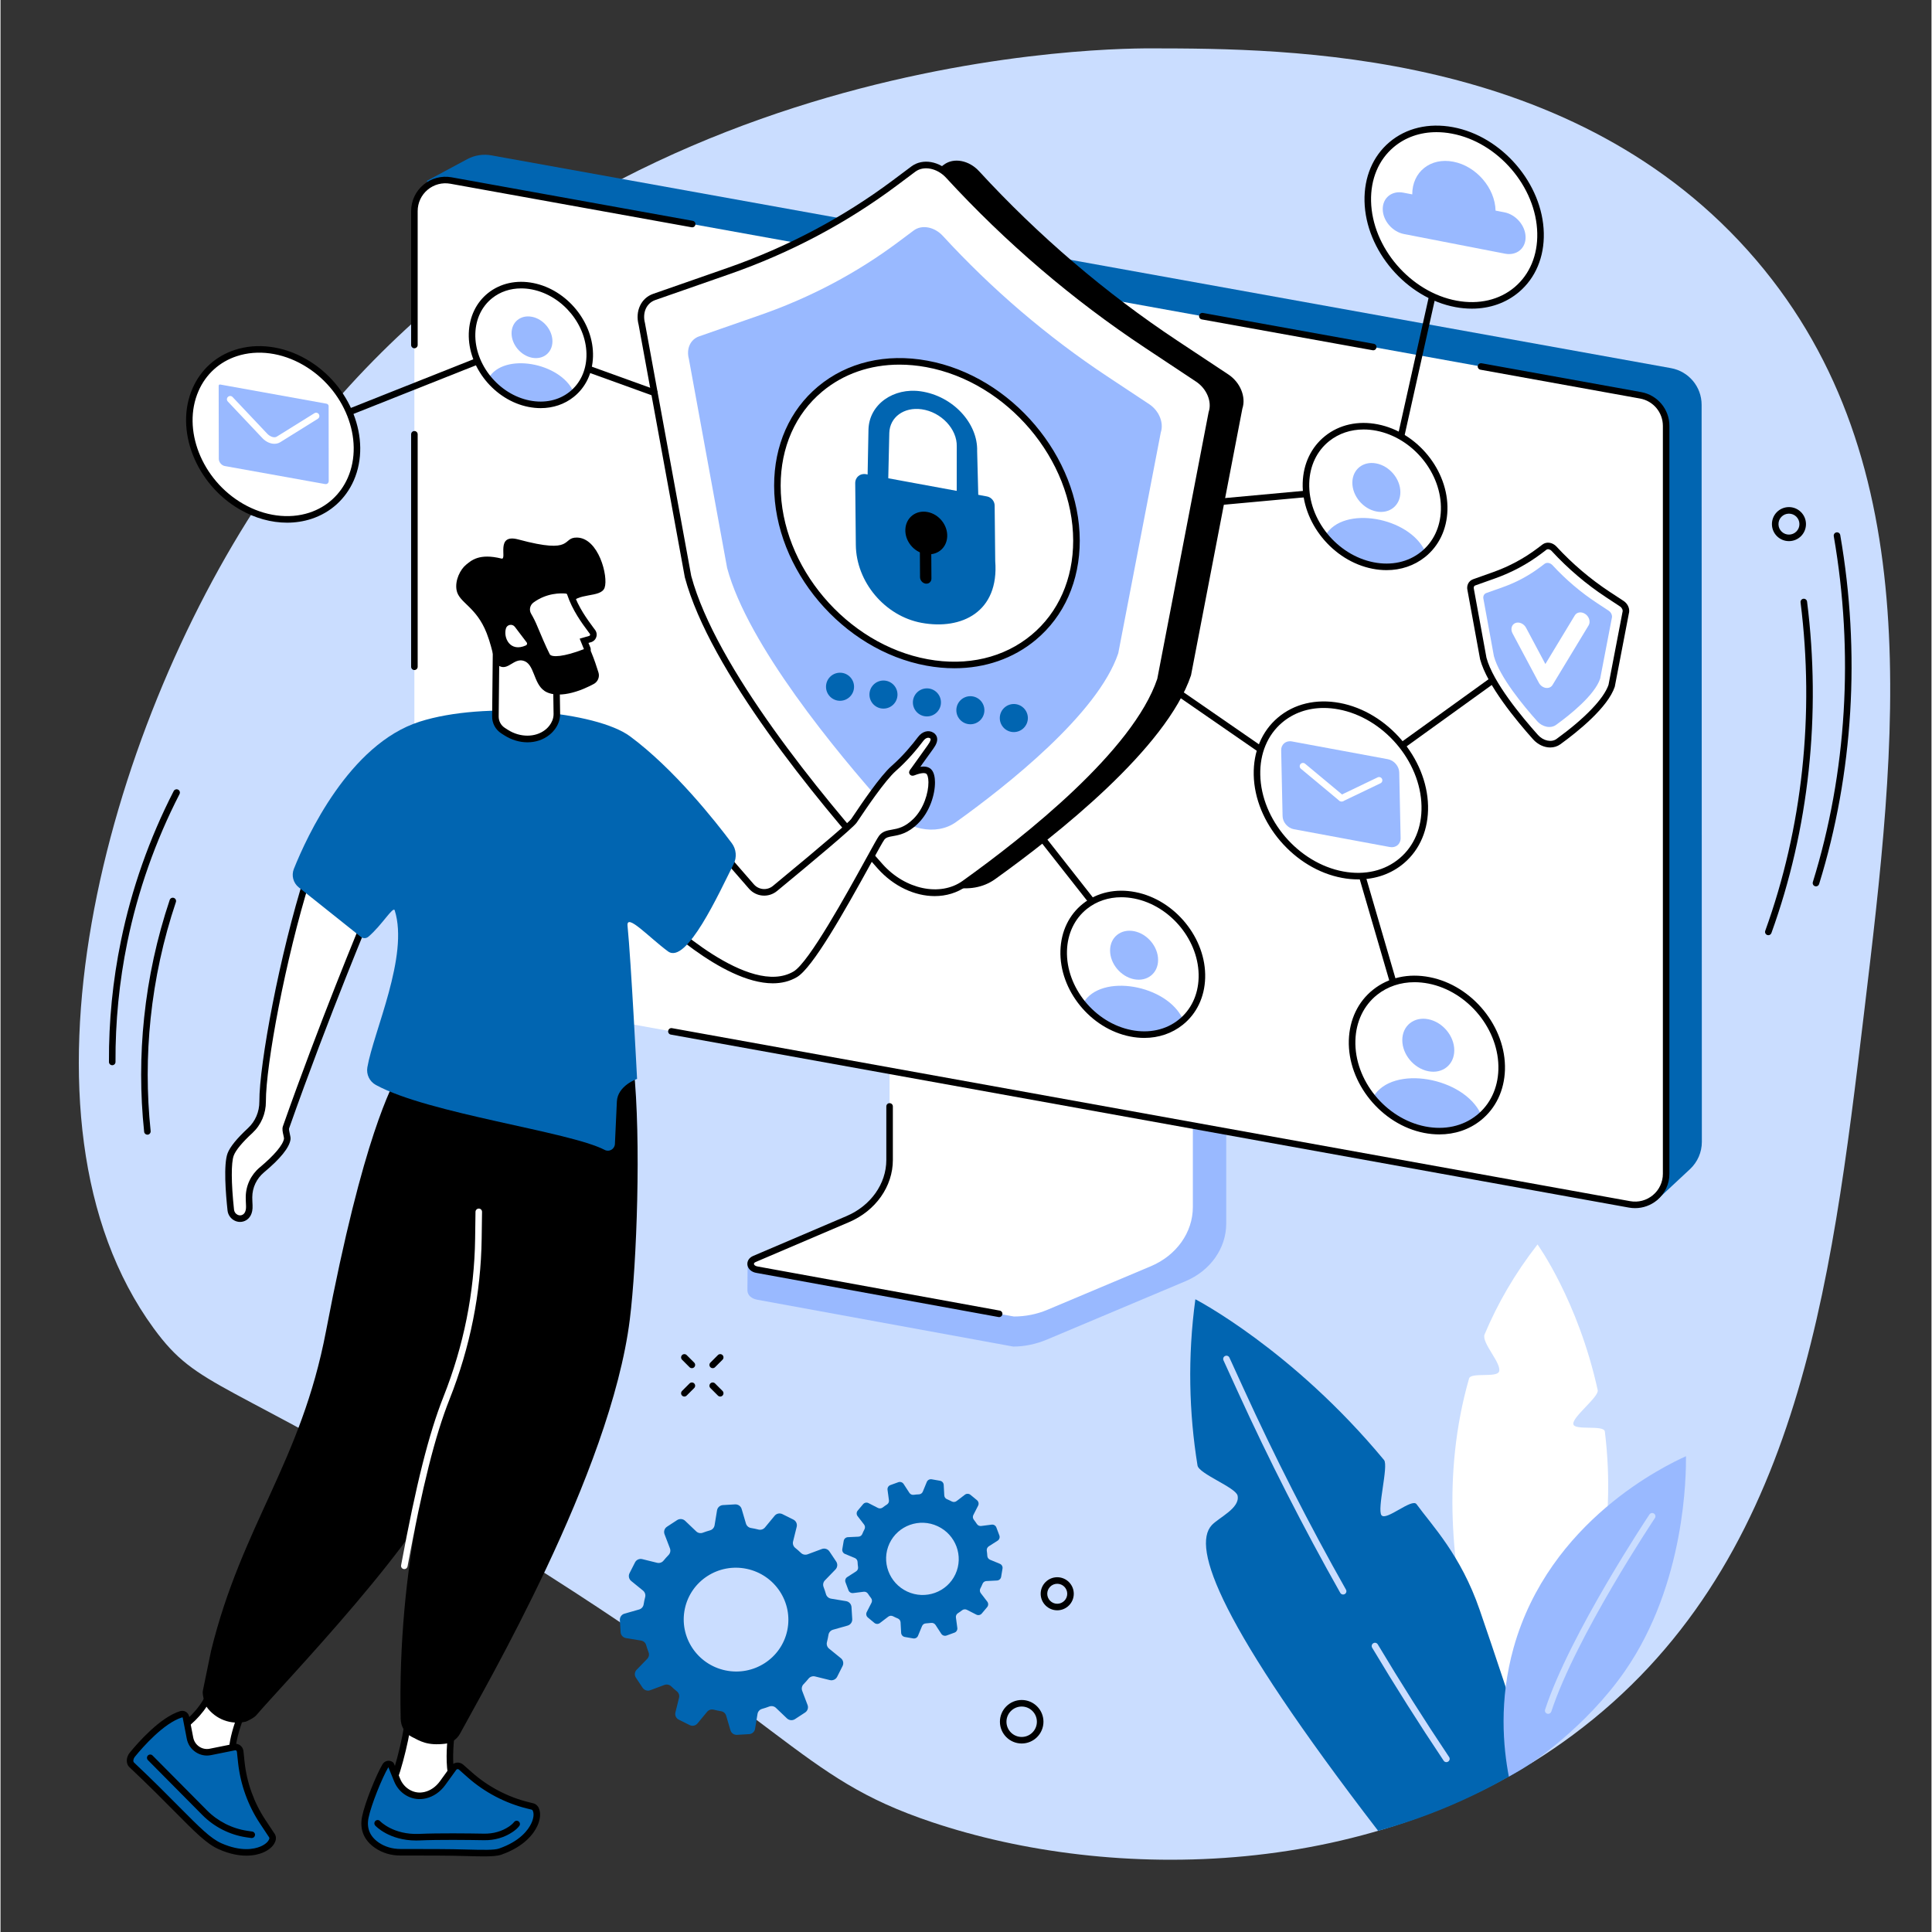 <?xml version="1.0" encoding="UTF-8"?>
<svg xmlns="http://www.w3.org/2000/svg" xmlns:xlink="http://www.w3.org/1999/xlink" width="300" zoomAndPan="magnify" viewBox="0 0 224.88 225" height="300" preserveAspectRatio="xMidYMid meet" version="1.2">
  <rect x="0" y="0" width="224.88" height="225" fill="#333333" stroke="none"/>
  <defs>
    <clipPath id="a1b3817f7b">
      <path d="M 9 5.59 L 221 5.59 L 221 217 L 9 217 Z M 9 5.59 "></path>
    </clipPath>
  </defs>
  <g id="30cab22d27">
    <g clip-rule="nonzero" clip-path="url(#a1b3817f7b)">
      <path style=" stroke:none;fill-rule:nonzero;fill:#caddff;fill-opacity:1;" d="M 134 5.633 C 127.145 5.621 64.59 6.574 30.406 58.062 C 12.211 85.465 0.004 130.281 17.84 154.699 C 23.105 161.91 25.867 160.324 54.02 177.391 C 92.668 200.82 92.484 206.852 108.484 212.211 C 129.309 219.191 160.082 219.176 183.133 202.039 C 209.289 182.598 213.156 150.285 217.031 117.922 C 220.832 86.16 224.684 53.984 204.461 30.281 C 183.496 5.711 149.801 5.656 134 5.633 "></path>
    </g>
    <path style=" stroke:none;fill-rule:nonzero;fill:#ffffff;fill-opacity:1;" d="M 176.336 205.387 C 176.336 205.387 164.559 183.051 171.027 160.539 C 171.242 159.789 174.262 160.48 174.52 159.73 C 174.852 158.77 172.434 156.359 172.836 155.402 C 174.332 151.844 176.348 148.324 179 144.93 C 179 144.93 183.719 151.465 186.008 161.891 C 186.184 162.676 183.027 165.023 183.168 165.855 C 183.305 166.637 186.738 165.898 186.84 166.719 C 188.152 177.324 186.512 190.902 176.336 205.387 "></path>
    <path style=" stroke:none;fill-rule:nonzero;fill:#0165b1;fill-opacity:1;" d="M 164.91 175.176 C 164.371 174.438 161.375 177.168 160.828 176.465 C 160.289 175.773 161.672 170.691 161.125 170.035 C 150.441 157.145 139.152 151.312 139.152 151.312 C 138.234 158.082 138.414 164.555 139.402 170.668 C 139.559 171.648 143.875 173.23 144.07 174.188 C 144.371 175.645 141.875 176.734 141.055 177.625 C 138.711 180.188 141.902 189.102 160.434 213.215 C 163.336 212.422 166.668 211.293 170.238 209.672 C 173.281 208.293 175.93 206.812 178.18 205.395 C 176.074 198.746 174.074 192.746 172.258 187.473 C 170.059 181.086 166.711 177.656 164.91 175.176 "></path>
    <path style=" stroke:none;fill-rule:nonzero;fill:#caddff;fill-opacity:1;" d="M 168.387 205.219 C 168.262 205.219 168.141 205.16 168.07 205.051 C 165.195 200.758 162.395 196.332 159.742 191.895 C 159.633 191.711 159.691 191.477 159.875 191.371 C 160.055 191.262 160.289 191.32 160.395 191.504 C 163.043 195.93 165.836 200.344 168.703 204.625 C 168.82 204.801 168.773 205.035 168.598 205.152 C 168.531 205.195 168.457 205.219 168.387 205.219 "></path>
    <path style=" stroke:none;fill-rule:nonzero;fill:#caddff;fill-opacity:1;" d="M 156.359 185.695 C 156.227 185.695 156.098 185.629 156.027 185.504 C 151.734 177.906 147.719 170.02 144.086 162.062 L 142.426 158.422 C 142.34 158.23 142.422 158.004 142.613 157.918 C 142.805 157.832 143.031 157.914 143.117 158.105 L 144.781 161.746 C 148.402 169.684 152.41 177.551 156.691 185.129 C 156.797 185.312 156.73 185.543 156.547 185.648 C 156.488 185.68 156.422 185.695 156.359 185.695 "></path>
    <path style=" stroke:none;fill-rule:nonzero;fill:#99b9ff;fill-opacity:1;" d="M 175.66 206.906 C 175.004 203.469 174.492 198.043 176.215 191.895 C 180.367 177.078 193.965 170.645 196.289 169.59 C 196.305 171.715 196.25 184.375 189.203 194.574 C 184.648 201.164 178.215 205.371 178.215 205.371 C 177.191 206.043 176.301 206.555 175.66 206.906 "></path>
    <path style=" stroke:none;fill-rule:nonzero;fill:#caddff;fill-opacity:1;" d="M 180.242 199.594 C 180.203 199.594 180.164 199.586 180.125 199.574 C 179.922 199.508 179.816 199.293 179.883 199.094 C 182.777 190.254 191.941 176.512 192.035 176.375 C 192.148 176.199 192.387 176.152 192.562 176.27 C 192.738 176.387 192.785 176.621 192.668 176.797 C 192.574 176.934 183.469 190.594 180.605 199.332 C 180.551 199.492 180.402 199.594 180.242 199.594 "></path>
    <path style=" stroke:none;fill-rule:nonzero;fill:#0165b1;fill-opacity:1;" d="M 84.414 194.531 C 81.121 193.836 79.008 190.629 79.695 187.363 C 80.383 184.098 83.613 182.012 86.906 182.707 C 90.199 183.402 92.312 186.613 91.625 189.879 C 90.938 193.141 87.707 195.227 84.414 194.531 Z M 97.871 193.117 L 96.496 192 C 96.273 191.82 96.176 191.531 96.242 191.254 C 96.316 190.965 96.379 190.672 96.426 190.383 C 96.473 190.102 96.68 189.875 96.953 189.797 L 98.652 189.316 C 98.988 189.219 99.211 188.906 99.191 188.562 L 99.105 187.156 C 99.082 186.812 98.824 186.527 98.48 186.469 L 96.73 186.18 C 96.445 186.133 96.211 185.93 96.133 185.656 C 96.051 185.371 95.957 185.094 95.852 184.816 C 95.75 184.551 95.812 184.25 96.012 184.047 L 97.238 182.781 C 97.48 182.531 97.516 182.148 97.324 181.859 L 96.539 180.684 C 96.348 180.395 95.98 180.273 95.656 180.395 L 94 181.012 C 93.73 181.113 93.426 181.051 93.219 180.852 C 93.008 180.648 92.785 180.453 92.551 180.266 C 92.328 180.086 92.23 179.793 92.301 179.516 L 92.723 177.809 C 92.809 177.477 92.645 177.125 92.332 176.969 L 91.062 176.336 C 90.75 176.18 90.371 176.258 90.152 176.527 L 89.031 177.883 C 88.848 178.102 88.559 178.203 88.277 178.133 C 87.984 178.059 87.691 177.996 87.395 177.949 C 87.113 177.902 86.887 177.695 86.809 177.422 L 86.312 175.734 C 86.215 175.402 85.902 175.184 85.551 175.199 L 84.137 175.281 C 83.789 175.301 83.5 175.555 83.445 175.898 L 83.16 177.633 C 83.113 177.914 82.91 178.145 82.637 178.223 C 82.348 178.305 82.066 178.398 81.785 178.5 C 81.52 178.602 81.215 178.535 81.012 178.336 L 79.73 177.113 C 79.477 176.875 79.094 176.84 78.801 177.027 L 77.617 177.801 C 77.328 177.988 77.207 178.352 77.332 178.676 L 77.961 180.32 C 78.062 180.59 78 180.891 77.801 181.094 C 77.598 181.305 77.398 181.527 77.211 181.754 C 77.031 181.977 76.734 182.07 76.457 182 L 74.734 181.574 C 74.395 181.492 74.043 181.652 73.891 181.961 L 73.254 183.215 C 73.098 183.523 73.18 183.902 73.449 184.121 L 74.824 185.238 C 75.043 185.418 75.145 185.707 75.078 185.984 C 75.004 186.273 74.941 186.566 74.895 186.859 C 74.848 187.137 74.641 187.363 74.367 187.441 L 72.668 187.926 C 72.332 188.02 72.109 188.332 72.129 188.676 L 72.215 190.082 C 72.238 190.43 72.496 190.711 72.84 190.77 L 74.594 191.059 C 74.875 191.105 75.109 191.305 75.188 191.578 C 75.27 191.867 75.363 192.148 75.473 192.426 C 75.574 192.691 75.508 192.992 75.309 193.195 L 74.082 194.461 C 73.84 194.707 73.805 195.09 73.996 195.379 L 74.777 196.555 C 74.973 196.844 75.34 196.965 75.664 196.844 L 77.32 196.227 C 77.59 196.129 77.895 196.188 78.102 196.387 C 78.312 196.59 78.535 196.785 78.77 196.973 C 78.992 197.152 79.09 197.445 79.02 197.723 L 78.598 199.43 C 78.516 199.766 78.676 200.113 78.988 200.27 L 80.258 200.902 C 80.57 201.059 80.949 200.98 81.168 200.711 L 82.289 199.355 C 82.473 199.137 82.766 199.035 83.043 199.105 C 83.336 199.18 83.629 199.242 83.926 199.289 C 84.207 199.336 84.434 199.543 84.512 199.816 L 85.008 201.504 C 85.105 201.836 85.418 202.059 85.77 202.039 L 87.184 201.957 C 87.531 201.938 87.82 201.684 87.875 201.34 L 88.16 199.605 C 88.207 199.324 88.41 199.094 88.688 199.016 C 88.973 198.934 89.254 198.844 89.531 198.738 C 89.801 198.641 90.105 198.703 90.309 198.902 L 91.59 200.125 C 91.844 200.363 92.227 200.402 92.52 200.211 L 93.703 199.438 C 93.992 199.25 94.113 198.887 93.988 198.562 L 93.363 196.918 C 93.262 196.652 93.32 196.348 93.52 196.145 C 93.723 195.934 93.922 195.715 94.109 195.484 C 94.289 195.266 94.586 195.168 94.863 195.238 L 96.586 195.664 C 96.926 195.746 97.277 195.586 97.434 195.277 L 98.066 194.023 C 98.223 193.715 98.141 193.336 97.871 193.117 "></path>
    <path style=" stroke:none;fill-rule:nonzero;fill:#0165b1;fill-opacity:1;" d="M 105.586 185.348 C 103.469 184.355 102.547 181.852 103.527 179.75 C 104.512 177.652 107.023 176.75 109.141 177.742 C 111.262 178.73 112.184 181.238 111.203 183.34 C 110.223 185.438 107.707 186.34 105.586 185.348 Z M 114.914 186.52 L 114.164 185.543 C 114.043 185.387 114.02 185.176 114.109 185 C 114.207 184.816 114.293 184.629 114.371 184.438 C 114.445 184.258 114.621 184.137 114.82 184.129 L 116.047 184.066 C 116.289 184.055 116.488 183.879 116.531 183.645 L 116.691 182.68 C 116.734 182.441 116.602 182.207 116.379 182.117 L 115.238 181.645 C 115.055 181.566 114.93 181.391 114.922 181.195 C 114.91 180.988 114.891 180.785 114.859 180.582 C 114.836 180.387 114.926 180.191 115.09 180.086 L 116.125 179.426 C 116.328 179.293 116.41 179.039 116.324 178.812 L 115.98 177.895 C 115.898 177.668 115.668 177.527 115.426 177.559 L 114.211 177.715 C 114.012 177.738 113.816 177.652 113.707 177.484 C 113.594 177.312 113.477 177.145 113.348 176.98 C 113.227 176.824 113.207 176.609 113.297 176.434 L 113.852 175.348 C 113.961 175.133 113.906 174.871 113.723 174.715 L 112.961 174.086 C 112.773 173.934 112.508 173.926 112.316 174.07 L 111.344 174.812 C 111.184 174.934 110.969 174.953 110.793 174.863 C 110.609 174.766 110.418 174.68 110.227 174.598 C 110.043 174.523 109.922 174.348 109.91 174.152 L 109.844 172.93 C 109.832 172.688 109.652 172.488 109.414 172.449 L 108.441 172.277 C 108.203 172.238 107.969 172.363 107.875 172.586 L 107.41 173.715 C 107.336 173.898 107.16 174.023 106.965 174.031 C 106.754 174.039 106.547 174.059 106.344 174.086 C 106.145 174.109 105.953 174.02 105.844 173.852 L 105.172 172.82 C 105.039 172.621 104.785 172.535 104.559 172.617 L 103.633 172.953 C 103.406 173.035 103.27 173.262 103.301 173.5 L 103.465 174.711 C 103.492 174.91 103.406 175.102 103.238 175.211 C 103.066 175.32 102.898 175.438 102.734 175.566 C 102.574 175.684 102.359 175.703 102.184 175.613 L 101.086 175.051 C 100.871 174.941 100.609 174.992 100.453 175.18 L 99.824 175.93 C 99.672 176.113 99.668 176.379 99.816 176.57 L 100.566 177.543 C 100.688 177.699 100.711 177.914 100.621 178.09 C 100.523 178.273 100.438 178.461 100.359 178.652 C 100.285 178.832 100.109 178.953 99.91 178.961 L 98.684 179.02 C 98.441 179.031 98.242 179.207 98.199 179.445 L 98.035 180.41 C 97.996 180.648 98.125 180.883 98.352 180.973 L 99.492 181.445 C 99.672 181.523 99.801 181.695 99.812 181.891 C 99.82 182.098 99.84 182.305 99.871 182.512 C 99.895 182.707 99.805 182.898 99.637 183.004 L 98.605 183.668 C 98.406 183.797 98.32 184.047 98.406 184.273 L 98.75 185.195 C 98.832 185.422 99.062 185.559 99.301 185.527 L 100.52 185.375 C 100.719 185.348 100.914 185.438 101.023 185.605 C 101.133 185.777 101.254 185.945 101.383 186.109 C 101.504 186.266 101.523 186.48 101.434 186.656 L 100.879 187.742 C 100.77 187.957 100.824 188.219 101.008 188.371 L 101.77 189.004 C 101.957 189.156 102.223 189.164 102.414 189.016 L 103.387 188.277 C 103.547 188.156 103.758 188.137 103.938 188.227 C 104.121 188.32 104.312 188.41 104.504 188.488 C 104.688 188.566 104.809 188.742 104.82 188.938 L 104.887 190.156 C 104.898 190.398 105.078 190.602 105.316 190.641 L 106.289 190.809 C 106.527 190.852 106.762 190.723 106.852 190.504 L 107.32 189.375 C 107.395 189.191 107.57 189.066 107.77 189.059 C 107.977 189.047 108.18 189.031 108.387 189.004 C 108.582 188.98 108.777 189.07 108.887 189.234 L 109.559 190.266 C 109.691 190.469 109.945 190.555 110.176 190.473 L 111.098 190.137 C 111.324 190.055 111.461 189.828 111.43 189.586 L 111.266 188.375 C 111.238 188.18 111.328 187.984 111.492 187.879 C 111.664 187.77 111.832 187.648 111.996 187.523 C 112.156 187.406 112.371 187.387 112.547 187.477 L 113.645 188.039 C 113.859 188.148 114.125 188.094 114.277 187.91 L 114.906 187.16 C 115.059 186.977 115.062 186.711 114.914 186.52 "></path>
    <path style=" stroke:none;fill-rule:nonzero;fill:#99b9ff;fill-opacity:1;" d="M 142.375 112.281 L 107.383 107.055 C 107.16 107.055 107.082 107.266 107.082 107.465 L 107.082 137.238 C 107.082 140.086 87.203 147.492 87.008 147.117 L 86.984 150.266 C 86.984 150.852 87.473 151.25 88.156 151.371 L 117.941 156.82 C 119.301 156.82 120.645 156.516 121.879 156 L 138.008 149.207 C 140.914 147.984 142.746 145.359 142.746 142.496 L 142.746 112.695 C 142.746 112.492 142.602 112.281 142.375 112.281 "></path>
    <path style=" stroke:none;fill-rule:nonzero;fill:#ffffff;fill-opacity:1;" d="M 103.539 105.32 L 103.539 135.094 C 103.539 138.031 101.652 140.707 98.684 141.973 L 87.801 146.617 C 87.09 146.922 87.262 147.742 88.121 147.875 L 118.02 153.32 C 119.363 153.32 120.691 153.055 121.906 152.543 L 133.961 147.469 C 136.953 146.207 138.859 143.523 138.859 140.574 L 138.859 110.766 C 138.859 110.645 138.75 110.547 138.613 110.547 L 103.789 105.098 C 103.652 105.098 103.539 105.199 103.539 105.32 "></path>
    <path style=" stroke:none;fill-rule:nonzero;fill:#000000;fill-opacity:1;" d="M 116.301 153.391 C 116.277 153.391 116.258 153.387 116.234 153.383 L 88.055 148.246 C 87.469 148.156 87.047 147.785 86.984 147.301 C 86.93 146.863 87.184 146.465 87.652 146.266 L 98.535 141.621 C 101.344 140.422 103.16 137.863 103.16 135.094 L 103.16 128.852 C 103.16 128.641 103.328 128.473 103.539 128.473 C 103.75 128.473 103.922 128.641 103.922 128.852 L 103.922 135.094 C 103.922 138.168 101.922 141.004 98.832 142.324 L 87.953 146.969 C 87.809 147.031 87.73 147.117 87.742 147.207 C 87.754 147.316 87.898 147.453 88.18 147.496 L 116.371 152.633 C 116.578 152.672 116.715 152.871 116.676 153.078 C 116.645 153.258 116.484 153.391 116.301 153.391 "></path>
    <path style=" stroke:none;fill-rule:nonzero;fill:#0165b1;fill-opacity:1;" d="M 196.77 136.145 L 192.863 139.785 L 51.52 115.328 C 49.566 114.988 48.152 113.281 48.188 111.301 L 49.68 21.047 L 54.363 18.531 C 55.223 18.074 56.211 17.918 57.172 18.094 L 194.547 42.875 C 196.609 43.25 198.109 45.043 198.109 47.137 L 198.137 132.984 C 198.137 134.18 197.641 135.324 196.77 136.145 "></path>
    <path style=" stroke:none;fill-rule:nonzero;fill:#ffffff;fill-opacity:1;" d="M 189.719 140.262 L 51.176 115.246 C 49.453 114.938 48.199 113.438 48.199 111.688 L 48.199 24.582 C 48.199 22.328 50.242 20.621 52.461 21.023 L 191.004 46.039 C 192.727 46.348 193.98 47.848 193.98 49.598 L 193.98 136.703 C 193.98 138.957 191.938 140.664 189.719 140.262 "></path>
    <path style=" stroke:none;fill-rule:nonzero;fill:#000000;fill-opacity:1;" d="M 48.199 40.559 C 47.988 40.559 47.82 40.387 47.82 40.176 L 47.82 24.582 C 47.82 23.395 48.34 22.277 49.254 21.516 C 50.164 20.754 51.359 20.438 52.527 20.648 L 80.621 25.719 C 80.828 25.758 80.965 25.953 80.926 26.16 C 80.891 26.371 80.691 26.508 80.484 26.469 L 52.391 21.398 C 51.445 21.227 50.48 21.48 49.742 22.098 C 49.004 22.715 48.582 23.621 48.582 24.582 L 48.582 40.176 C 48.582 40.387 48.41 40.559 48.199 40.559 "></path>
    <path style=" stroke:none;fill-rule:nonzero;fill:#000000;fill-opacity:1;" d="M 48.199 78.031 C 47.988 78.031 47.82 77.863 47.82 77.652 L 47.82 50.578 C 47.82 50.367 47.988 50.199 48.199 50.199 C 48.41 50.199 48.582 50.367 48.582 50.578 L 48.582 77.652 C 48.582 77.863 48.41 78.031 48.199 78.031 "></path>
    <path style=" stroke:none;fill-rule:nonzero;fill:#000000;fill-opacity:1;" d="M 190.367 140.699 C 190.129 140.699 189.891 140.68 189.652 140.637 L 78.062 120.488 C 77.855 120.453 77.719 120.254 77.758 120.047 C 77.793 119.84 77.992 119.699 78.199 119.738 L 189.785 139.887 C 190.734 140.059 191.699 139.801 192.438 139.184 C 193.176 138.566 193.598 137.664 193.598 136.703 L 193.598 49.598 C 193.598 48.031 192.48 46.691 190.938 46.414 L 172.348 43.055 C 172.141 43.02 172.004 42.82 172.039 42.613 C 172.078 42.406 172.277 42.27 172.484 42.305 L 191.074 45.664 C 192.977 46.008 194.359 47.664 194.359 49.598 L 194.359 136.703 C 194.359 137.891 193.84 139.008 192.926 139.77 C 192.199 140.375 191.293 140.699 190.367 140.699 "></path>
    <path style=" stroke:none;fill-rule:nonzero;fill:#000000;fill-opacity:1;" d="M 159.867 40.797 C 159.844 40.797 159.82 40.797 159.801 40.789 L 139.898 37.199 C 139.691 37.16 139.555 36.961 139.59 36.754 C 139.629 36.547 139.828 36.41 140.035 36.445 L 159.934 40.039 C 160.145 40.078 160.281 40.277 160.242 40.484 C 160.211 40.668 160.047 40.797 159.867 40.797 "></path>
    <path style=" stroke:none;fill-rule:nonzero;fill:#000000;fill-opacity:1;" d="M 79.688 34.074 L 88.332 31.059 C 95.363 28.602 101.867 25.156 107.688 20.809 L 109.871 19.176 C 111.008 18.328 112.785 18.656 113.961 19.938 C 120.883 27.461 128.664 34.113 137.062 39.68 L 143.004 43.617 C 144.383 44.535 145.078 46.234 144.625 47.59 L 138.645 78.645 C 135.793 87.152 122.984 97.266 115.824 102.391 C 113.051 104.379 108.781 103.504 106.008 100.395 C 98.957 92.484 86.527 77.441 83.629 66.652 L 78.246 37.238 C 77.863 35.812 78.461 34.504 79.688 34.074 "></path>
    <path style=" stroke:none;fill-rule:nonzero;fill:#ffffff;fill-opacity:1;" d="M 76.133 34.582 L 84.773 31.566 C 91.805 29.109 98.309 25.668 104.129 21.316 L 106.312 19.688 C 107.449 18.836 109.227 19.164 110.402 20.445 C 117.324 27.969 125.105 34.621 133.504 40.188 L 139.445 44.125 C 140.828 45.043 141.52 46.742 141.066 48.094 L 135.086 79.152 C 132.234 87.66 119.426 97.773 112.266 102.902 C 109.492 104.887 105.223 104.016 102.449 100.902 C 95.398 92.992 82.973 77.949 80.07 67.164 L 74.688 37.75 C 74.305 36.324 74.902 35.012 76.133 34.582 "></path>
    <path style=" stroke:none;fill-rule:nonzero;fill:#000000;fill-opacity:1;" d="M 80.441 67.078 C 83.324 77.766 95.645 92.695 102.734 100.648 C 105.363 103.594 109.449 104.449 112.043 102.59 C 119.305 97.391 131.895 87.422 134.715 79.059 L 140.695 48 L 140.703 47.973 C 141.105 46.781 140.473 45.266 139.234 44.445 L 133.293 40.504 C 124.863 34.918 117.066 28.258 110.121 20.703 C 109.086 19.578 107.516 19.266 106.543 19.992 L 104.359 21.625 C 98.512 25.992 91.965 29.461 84.898 31.926 L 76.258 34.941 C 75.219 35.305 74.727 36.418 75.059 37.648 L 75.062 37.68 Z M 108.793 104.359 C 106.488 104.359 104.023 103.238 102.164 101.156 C 95.027 93.148 82.617 78.102 79.703 67.262 L 79.695 67.23 L 74.316 37.832 C 73.891 36.23 74.602 34.711 76.004 34.223 L 76.133 34.582 L 76.004 34.223 L 84.648 31.207 C 91.637 28.766 98.117 25.336 103.902 21.012 L 106.086 19.379 C 107.391 18.406 109.367 18.754 110.684 20.188 C 117.586 27.695 125.336 34.316 133.715 39.871 L 139.656 43.809 C 141.164 44.809 141.926 46.688 141.438 48.191 L 135.457 79.25 L 135.449 79.273 C 132.574 87.848 119.828 97.949 112.488 103.211 C 111.406 103.984 110.125 104.359 108.793 104.359 "></path>
    <path style=" stroke:none;fill-rule:nonzero;fill:#99b9ff;fill-opacity:1;" d="M 81.359 39.172 L 88.516 36.676 C 94.336 34.645 99.723 31.793 104.543 28.191 L 106.352 26.84 C 107.293 26.137 108.762 26.41 109.738 27.469 C 115.465 33.699 121.91 39.207 128.863 43.816 L 133.781 47.074 C 134.926 47.832 135.5 49.238 135.125 50.363 L 130.172 76.078 C 127.812 83.121 117.203 91.492 111.277 95.738 C 108.98 97.383 105.449 96.66 103.152 94.082 C 97.312 87.535 87.023 75.078 84.621 66.148 L 80.164 41.793 C 79.848 40.613 80.344 39.527 81.359 39.172 "></path>
    <path style=" stroke:none;fill-rule:nonzero;fill:#ffffff;fill-opacity:1;" d="M 125.305 62.957 C 125.312 72.559 117.523 78.91 107.906 77.148 C 98.289 75.387 90.484 66.172 90.473 56.57 C 90.465 46.969 98.258 40.617 107.875 42.379 C 117.492 44.145 125.297 53.355 125.305 62.957 "></path>
    <path style=" stroke:none;fill-rule:nonzero;fill:#000000;fill-opacity:1;" d="M 104.688 42.465 C 101.285 42.465 98.168 43.539 95.695 45.602 C 92.57 48.207 90.852 52.102 90.855 56.57 C 90.863 65.98 98.543 75.043 107.973 76.773 C 112.57 77.617 116.871 76.605 120.082 73.93 C 123.207 71.324 124.926 67.426 124.922 62.957 C 124.914 53.547 117.234 44.484 107.805 42.754 C 106.746 42.559 105.703 42.465 104.688 42.465 Z M 111.094 77.824 C 110.031 77.824 108.941 77.727 107.836 77.523 C 98.062 75.73 90.102 66.332 90.094 56.57 C 90.09 51.871 91.906 47.77 95.207 45.012 C 98.594 42.188 103.117 41.117 107.941 42.004 C 117.719 43.797 125.676 53.195 125.688 62.957 C 125.688 67.656 123.875 71.762 120.57 74.516 C 117.961 76.691 114.672 77.824 111.094 77.824 "></path>
    <path style=" stroke:none;fill-rule:nonzero;fill:#0165b1;fill-opacity:1;" d="M 103.379 56.086 L 103.508 50.418 C 103.562 48.586 105.207 47.379 107.273 47.664 C 109.547 47.98 111.422 49.973 111.363 51.992 L 111.359 57.805 C 111.344 58.418 113.879 59.07 113.891 58.504 L 113.738 52.547 C 113.84 49.309 110.926 46.109 107.152 45.57 C 104.035 45.125 101.172 47.051 101.082 50.012 L 100.973 55.742 L 103.379 56.086 "></path>
    <path style=" stroke:none;fill-rule:nonzero;fill:#0165b1;fill-opacity:1;" d="M 107.262 72.535 C 111.953 73.398 116.305 71.246 115.844 65.348 L 115.777 58.875 C 115.773 58.371 115.387 57.91 114.887 57.816 L 100.801 55.223 C 100.109 55.094 99.531 55.578 99.539 56.277 L 99.609 63.465 C 99.656 67.785 103 71.75 107.262 72.535 "></path>
    <path style=" stroke:none;fill-rule:nonzero;fill:#000000;fill-opacity:1;" d="M 107.711 67.965 C 108.094 68.035 108.414 67.766 108.414 67.383 L 108.379 61.656 C 108.375 61.301 108.102 60.977 107.754 60.91 C 107.371 60.84 107.051 61.109 107.051 61.496 L 107.086 67.223 C 107.09 67.574 107.363 67.902 107.711 67.965 "></path>
    <path style=" stroke:none;fill-rule:nonzero;fill:#000000;fill-opacity:1;" d="M 105.379 61.625 C 105.301 62.973 106.328 64.27 107.676 64.516 C 109.02 64.766 110.176 63.871 110.25 62.52 C 110.328 61.172 109.301 59.875 107.953 59.629 C 106.609 59.379 105.453 60.273 105.379 61.625 "></path>
    <path style=" stroke:none;fill-rule:nonzero;fill:#0165b1;fill-opacity:1;" d="M 99.402 79.961 C 99.414 80.863 98.688 81.602 97.789 81.613 C 96.887 81.625 96.145 80.898 96.137 79.996 C 96.125 79.094 96.848 78.355 97.75 78.344 C 98.652 78.336 99.395 79.059 99.402 79.961 "></path>
    <path style=" stroke:none;fill-rule:nonzero;fill:#0165b1;fill-opacity:1;" d="M 104.461 80.871 C 104.473 81.773 103.75 82.512 102.848 82.523 C 101.945 82.535 101.207 81.812 101.195 80.91 C 101.184 80.008 101.906 79.266 102.809 79.254 C 103.715 79.246 104.453 79.969 104.461 80.871 "></path>
    <path style=" stroke:none;fill-rule:nonzero;fill:#0165b1;fill-opacity:1;" d="M 109.523 81.781 C 109.535 82.684 108.812 83.426 107.906 83.434 C 107.004 83.445 106.266 82.723 106.254 81.82 C 106.246 80.918 106.969 80.18 107.871 80.168 C 108.773 80.156 109.512 80.879 109.523 81.781 "></path>
    <path style=" stroke:none;fill-rule:nonzero;fill:#0165b1;fill-opacity:1;" d="M 114.582 82.695 C 114.594 83.598 113.871 84.336 112.969 84.348 C 112.066 84.355 111.324 83.633 111.316 82.73 C 111.305 81.828 112.027 81.09 112.93 81.078 C 113.832 81.07 114.574 81.793 114.582 82.695 "></path>
    <path style=" stroke:none;fill-rule:nonzero;fill:#0165b1;fill-opacity:1;" d="M 119.645 83.605 C 119.652 84.508 118.93 85.246 118.027 85.258 C 117.125 85.27 116.387 84.547 116.375 83.645 C 116.367 82.738 117.09 82 117.992 81.988 C 118.895 81.98 119.633 82.703 119.645 83.605 "></path>
    <path style=" stroke:none;fill-rule:nonzero;fill:#000000;fill-opacity:1;" d="M 160.648 62.195 C 160.621 62.195 160.594 62.195 160.566 62.188 C 160.359 62.141 160.23 61.938 160.277 61.734 L 167.039 31.434 C 167.086 31.227 167.289 31.098 167.492 31.145 C 167.699 31.188 167.828 31.391 167.781 31.598 L 161.02 61.898 C 160.98 62.074 160.824 62.195 160.648 62.195 "></path>
    <path style=" stroke:none;fill-rule:nonzero;fill:#000000;fill-opacity:1;" d="M 142.223 58.805 C 142.027 58.805 141.859 58.656 141.844 58.457 C 141.824 58.246 141.977 58.062 142.188 58.043 L 160.195 56.387 C 160.402 56.367 160.59 56.523 160.609 56.734 C 160.629 56.941 160.473 57.129 160.266 57.148 L 142.258 58.801 C 142.246 58.805 142.234 58.805 142.223 58.805 "></path>
    <path style=" stroke:none;fill-rule:nonzero;fill:#ffffff;fill-opacity:1;" d="M 168.125 59.402 C 167.996 63.84 164.285 66.73 159.844 65.859 C 155.398 64.988 151.902 60.684 152.031 56.246 C 152.164 51.812 155.875 48.918 160.316 49.793 C 164.762 50.66 168.258 54.965 168.125 59.402 "></path>
    <path style=" stroke:none;fill-rule:nonzero;fill:#99b9ff;fill-opacity:1;" d="M 154.305 62.336 C 157.781 66.77 161.707 67.293 165.902 64.207 C 164.086 60.223 156.375 58.809 154.305 62.336 "></path>
    <path style=" stroke:none;fill-rule:nonzero;fill:#99b9ff;fill-opacity:1;" d="M 163.027 57.316 C 163.027 58.863 161.773 59.867 160.23 59.566 C 158.684 59.262 157.434 57.766 157.434 56.219 C 157.434 54.676 158.684 53.668 160.23 53.973 C 161.773 54.273 163.027 55.773 163.027 57.316 "></path>
    <path style=" stroke:none;fill-rule:nonzero;fill:#000000;fill-opacity:1;" d="M 168.125 59.402 L 168.129 59.402 Z M 158.746 50.016 C 157.242 50.016 155.855 50.48 154.738 51.371 C 153.297 52.523 152.473 54.258 152.414 56.258 C 152.289 60.512 155.652 64.648 159.914 65.484 C 161.984 65.891 163.941 65.461 165.422 64.277 C 166.859 63.129 167.688 61.395 167.746 59.391 C 167.871 55.141 164.508 51 160.242 50.164 C 159.738 50.066 159.234 50.016 158.746 50.016 Z M 161.418 66.398 C 160.879 66.398 160.328 66.344 159.77 66.234 C 155.156 65.328 151.516 60.844 151.652 56.234 C 151.719 54.008 152.645 52.066 154.262 50.777 C 155.922 49.449 158.102 48.969 160.391 49.418 C 165.004 50.32 168.645 54.805 168.508 59.414 C 168.441 61.645 167.516 63.582 165.898 64.875 C 164.641 65.875 163.09 66.398 161.418 66.398 "></path>
    <path style=" stroke:none;fill-rule:nonzero;fill:#ffffff;fill-opacity:1;" d="M 159.23 23.422 C 159.113 17.844 163.52 14.152 169.078 15.184 C 174.633 16.215 179.23 21.57 179.352 27.152 C 179.469 32.734 175.062 36.422 169.508 35.391 C 163.953 34.363 159.352 29.004 159.23 23.422 "></path>
    <path style=" stroke:none;fill-rule:nonzero;fill:#000000;fill-opacity:1;" d="M 167.234 15.391 C 165.328 15.391 163.594 15.992 162.23 17.152 C 160.488 18.633 159.559 20.855 159.613 23.414 C 159.73 28.816 164.199 34.02 169.578 35.016 C 172.172 35.496 174.578 34.934 176.352 33.426 C 178.094 31.941 179.023 29.719 178.969 27.16 C 178.855 21.758 174.387 16.555 169.008 15.559 C 168.402 15.445 167.812 15.391 167.234 15.391 Z M 171.355 35.945 C 170.73 35.945 170.09 35.887 169.438 35.766 C 163.723 34.707 158.973 29.176 158.852 23.43 C 158.793 20.641 159.816 18.203 161.738 16.57 C 163.691 14.91 166.32 14.285 169.148 14.809 C 174.859 15.867 179.609 21.402 179.73 27.145 C 179.793 29.938 178.766 32.371 176.848 34.004 C 175.344 35.281 173.441 35.945 171.355 35.945 "></path>
    <path style=" stroke:none;fill-rule:nonzero;fill:#99b9ff;fill-opacity:1;" d="M 163.375 22.438 L 164.41 22.637 C 164.402 20.016 166.535 18.312 169.199 18.832 C 171.863 19.348 174.051 21.891 174.113 24.527 L 175.148 24.727 C 176.488 24.988 177.594 26.281 177.609 27.609 C 177.629 28.938 176.555 29.805 175.211 29.543 L 163.438 27.254 C 162.094 26.992 160.988 25.699 160.973 24.371 C 160.957 23.043 162.031 22.176 163.375 22.438 "></path>
    <path style=" stroke:none;fill-rule:nonzero;fill:#000000;fill-opacity:1;" d="M 34.074 50.969 C 33.922 50.969 33.781 50.879 33.723 50.73 C 33.645 50.535 33.738 50.312 33.934 50.234 L 60.363 39.738 C 60.449 39.703 60.547 39.703 60.633 39.734 L 76.281 45.383 C 76.48 45.453 76.582 45.672 76.508 45.871 C 76.438 46.07 76.219 46.172 76.023 46.102 L 60.512 40.5 L 34.215 50.941 C 34.168 50.961 34.121 50.969 34.074 50.969 "></path>
    <path style=" stroke:none;fill-rule:nonzero;fill:#ffffff;fill-opacity:1;" d="M 68.621 41.52 C 68.508 45.297 65.348 47.762 61.566 47.02 C 57.781 46.277 54.805 42.613 54.918 38.836 C 55.027 35.055 58.188 32.594 61.973 33.336 C 65.754 34.078 68.73 37.742 68.621 41.52 "></path>
    <path style=" stroke:none;fill-rule:nonzero;fill:#99b9ff;fill-opacity:1;" d="M 56.852 44.02 C 59.812 47.793 63.152 48.242 66.723 45.609 C 65.18 42.219 58.613 41.016 56.852 44.02 "></path>
    <path style=" stroke:none;fill-rule:nonzero;fill:#99b9ff;fill-opacity:1;" d="M 64.277 39.742 C 64.277 41.059 63.211 41.918 61.895 41.66 C 60.582 41.402 59.516 40.125 59.516 38.809 C 59.516 37.496 60.582 36.637 61.895 36.895 C 63.211 37.152 64.277 38.43 64.277 39.742 "></path>
    <path style=" stroke:none;fill-rule:nonzero;fill:#000000;fill-opacity:1;" d="M 60.633 33.586 C 59.367 33.586 58.195 33.973 57.254 34.727 C 56.043 35.695 55.348 37.156 55.297 38.848 C 55.191 42.438 58.035 45.938 61.641 46.645 C 63.383 46.984 65.031 46.625 66.281 45.625 C 67.492 44.66 68.188 43.195 68.238 41.508 C 68.344 37.914 65.5 34.418 61.898 33.711 C 61.469 33.625 61.047 33.586 60.633 33.586 Z M 62.906 47.531 C 62.445 47.531 61.973 47.484 61.492 47.391 C 57.539 46.617 54.418 42.773 54.535 38.824 C 54.594 36.906 55.387 35.242 56.777 34.129 C 58.207 32.992 60.078 32.574 62.043 32.961 C 65.996 33.738 69.117 37.582 69 41.531 L 68.621 41.52 L 69 41.531 C 68.945 43.445 68.148 45.113 66.758 46.223 C 65.68 47.086 64.344 47.531 62.906 47.531 "></path>
    <path style=" stroke:none;fill-rule:nonzero;fill:#ffffff;fill-opacity:1;" d="M 22.715 45.371 C 24.758 40.723 30.457 39.293 35.445 42.176 C 40.438 45.059 42.828 51.16 40.785 55.809 C 38.746 60.453 33.047 61.883 28.055 59 C 23.066 56.117 20.676 50.016 22.715 45.371 "></path>
    <path style=" stroke:none;fill-rule:nonzero;fill:#000000;fill-opacity:1;" d="M 23.066 45.523 C 21.102 49.988 23.426 55.887 28.246 58.672 C 30.75 60.113 33.566 60.492 35.977 59.703 C 37.996 59.039 39.582 57.602 40.438 55.652 C 42.398 51.188 40.074 45.289 35.254 42.508 C 32.754 41.062 29.938 40.688 27.527 41.477 C 25.504 42.137 23.918 43.574 23.066 45.523 Z M 33.375 60.871 C 31.535 60.871 29.625 60.348 27.867 59.332 C 22.719 56.359 20.254 50.027 22.367 45.219 C 23.309 43.066 25.059 41.48 27.289 40.75 C 29.906 39.895 32.949 40.293 35.637 41.848 C 40.781 44.816 43.25 51.148 41.137 55.961 C 40.191 58.109 38.445 59.695 36.215 60.426 C 35.309 60.723 34.352 60.871 33.375 60.871 "></path>
    <path style=" stroke:none;fill-rule:nonzero;fill:#99b9ff;fill-opacity:1;" d="M 25.406 44.957 C 25.395 44.84 25.473 44.762 25.586 44.781 L 37.977 47.016 C 38.09 47.035 38.195 47.145 38.211 47.266 L 38.223 56.004 C 38.223 56.262 38.035 56.418 37.781 56.371 L 26.113 54.273 C 25.75 54.207 25.422 53.82 25.422 53.449 L 25.406 44.957 "></path>
    <path style=" stroke:none;fill-rule:nonzero;fill:#ffffff;fill-opacity:1;" d="M 31.898 51.684 C 31.426 51.684 30.91 51.457 30.508 51.035 L 26.473 46.762 C 26.328 46.609 26.332 46.367 26.488 46.223 C 26.641 46.078 26.883 46.082 27.027 46.238 L 31.059 50.508 C 31.414 50.879 31.895 51.027 32.176 50.848 L 36.551 48.125 C 36.73 48.012 36.965 48.066 37.078 48.246 C 37.188 48.426 37.133 48.66 36.957 48.77 L 32.582 51.496 C 32.379 51.621 32.145 51.684 31.898 51.684 "></path>
    <path style=" stroke:none;fill-rule:nonzero;fill:#000000;fill-opacity:1;" d="M 164.285 121.961 C 164.121 121.961 163.969 121.852 163.922 121.688 L 155.852 94.035 L 137.422 81.297 C 137.25 81.176 137.207 80.941 137.324 80.766 C 137.445 80.594 137.684 80.551 137.855 80.672 L 156.398 93.484 C 156.469 93.535 156.523 93.605 156.547 93.691 L 164.652 121.473 C 164.711 121.676 164.594 121.887 164.395 121.945 C 164.359 121.957 164.324 121.961 164.285 121.961 "></path>
    <path style=" stroke:none;fill-rule:nonzero;fill:#000000;fill-opacity:1;" d="M 158.391 90.699 C 158.27 90.699 158.152 90.645 158.078 90.539 C 157.957 90.367 157.996 90.129 158.164 90.008 L 175.738 77.344 C 175.91 77.219 176.148 77.258 176.27 77.43 C 176.395 77.598 176.355 77.836 176.184 77.961 L 158.613 90.625 C 158.543 90.676 158.465 90.699 158.391 90.699 "></path>
    <path style=" stroke:none;fill-rule:nonzero;fill:#ffffff;fill-opacity:1;" d="M 171.613 67.824 L 173.961 66.988 C 175.871 66.305 177.641 65.355 179.223 64.16 L 179.812 63.711 C 180.125 63.48 180.605 63.566 180.926 63.91 C 182.809 65.949 184.922 67.746 187.203 69.246 L 188.82 70.309 C 189.195 70.555 189.383 71.016 189.262 71.387 L 187.633 79.859 C 186.859 82.18 183.379 84.961 181.434 86.367 C 180.68 86.914 179.52 86.688 178.766 85.844 C 176.848 83.703 173.469 79.625 172.684 76.695 L 171.219 68.691 C 171.117 68.305 171.277 67.945 171.613 67.824 "></path>
    <path style=" stroke:none;fill-rule:nonzero;fill:#000000;fill-opacity:1;" d="M 173.055 76.609 C 173.828 79.461 177.141 83.457 179.047 85.59 C 179.668 86.281 180.617 86.488 181.207 86.062 C 184.508 83.668 186.711 81.375 187.266 79.762 L 188.898 71.266 C 188.965 71.062 188.836 70.777 188.609 70.629 L 186.996 69.566 C 184.684 68.047 182.547 66.23 180.645 64.168 C 180.465 63.973 180.195 63.902 180.043 64.016 L 179.453 64.465 C 177.84 65.684 176.035 66.652 174.09 67.348 L 171.742 68.184 C 171.574 68.242 171.543 68.434 171.59 68.594 L 171.594 68.621 Z M 180.477 87.051 C 179.777 87.051 179.035 86.719 178.48 86.098 C 176.523 83.91 173.121 79.797 172.316 76.793 L 172.309 76.762 L 170.848 68.773 C 170.699 68.199 170.969 67.652 171.484 67.465 L 173.832 66.629 C 175.707 65.961 177.441 65.027 178.992 63.855 L 179.586 63.406 C 180.055 63.055 180.75 63.16 181.207 63.652 C 183.066 65.668 185.156 67.441 187.414 68.93 L 189.027 69.988 C 189.543 70.328 189.793 70.949 189.629 71.48 L 187.996 79.977 C 187.191 82.395 183.68 85.215 181.656 86.68 C 181.309 86.93 180.898 87.051 180.477 87.051 "></path>
    <path style=" stroke:none;fill-rule:nonzero;fill:#99b9ff;fill-opacity:1;" d="M 173.031 69.066 L 174.977 68.375 C 176.559 67.809 178.023 67.02 179.332 66.031 L 179.824 65.66 C 180.082 65.469 180.48 65.539 180.746 65.824 C 182.301 67.512 184.055 69 185.945 70.242 L 187.281 71.121 C 187.59 71.324 187.746 71.707 187.645 72.016 L 186.297 79.031 C 185.656 80.953 182.773 83.254 181.164 84.418 C 180.539 84.871 179.578 84.684 178.957 83.984 C 177.371 82.211 174.57 78.836 173.918 76.41 L 172.707 69.785 C 172.621 69.461 172.758 69.164 173.031 69.066 "></path>
    <path style=" stroke:none;fill-rule:nonzero;fill:#ffffff;fill-opacity:1;" d="M 179.945 80.109 C 179.621 80.051 179.32 79.828 179.156 79.516 L 176.09 73.762 C 175.832 73.277 175.977 72.742 176.41 72.562 C 176.848 72.383 177.406 72.625 177.664 73.109 L 179.914 77.332 L 183.344 71.664 C 183.586 71.266 184.145 71.203 184.586 71.523 C 185.031 71.844 185.191 72.43 184.949 72.832 L 180.746 79.773 C 180.586 80.035 180.285 80.164 179.957 80.109 C 179.953 80.109 179.949 80.109 179.945 80.109 "></path>
    <path style=" stroke:none;fill-rule:nonzero;fill:#ffffff;fill-opacity:1;" d="M 146.328 90.242 C 146.215 84.82 150.496 81.238 155.891 82.238 C 161.289 83.238 165.754 88.441 165.871 93.863 C 165.984 99.281 161.703 102.863 156.309 101.867 C 150.914 100.863 146.445 95.66 146.328 90.242 "></path>
    <path style=" stroke:none;fill-rule:nonzero;fill:#000000;fill-opacity:1;" d="M 154.102 82.449 C 152.25 82.449 150.57 83.035 149.25 84.156 C 147.559 85.594 146.656 87.75 146.711 90.234 C 146.82 95.473 151.156 100.523 156.379 101.492 C 158.895 101.957 161.23 101.41 162.949 99.945 C 164.641 98.512 165.543 96.352 165.488 93.871 C 165.379 88.629 161.039 83.582 155.82 82.613 C 155.238 82.504 154.66 82.449 154.102 82.449 Z M 158.102 102.414 C 157.496 102.414 156.871 102.359 156.238 102.238 C 150.684 101.211 146.066 95.832 145.949 90.25 C 145.891 87.535 146.887 85.164 148.754 83.578 C 150.652 81.965 153.211 81.355 155.961 81.863 C 161.516 82.895 166.133 88.273 166.25 93.855 C 166.309 96.57 165.312 98.941 163.445 100.527 C 161.98 101.77 160.129 102.414 158.102 102.414 "></path>
    <path style=" stroke:none;fill-rule:nonzero;fill:#99b9ff;fill-opacity:1;" d="M 161.797 98.645 L 150.621 96.57 C 149.91 96.438 149.32 95.754 149.309 95.043 L 149.145 87.402 C 149.129 86.688 149.691 86.215 150.402 86.348 L 161.578 88.418 C 162.289 88.551 162.875 89.234 162.895 89.949 L 163.055 97.59 C 163.07 98.301 162.508 98.773 161.797 98.645 "></path>
    <path style=" stroke:none;fill-rule:nonzero;fill:#ffffff;fill-opacity:1;" d="M 156.164 93.34 C 156.074 93.34 155.988 93.312 155.918 93.254 L 151.441 89.527 C 151.277 89.391 151.258 89.152 151.391 88.988 C 151.527 88.828 151.766 88.805 151.93 88.941 L 156.406 92.668 C 156.566 92.801 156.59 93.043 156.453 93.203 C 156.379 93.293 156.273 93.34 156.164 93.34 "></path>
    <path style=" stroke:none;fill-rule:nonzero;fill:#ffffff;fill-opacity:1;" d="M 156.191 93.348 C 156.051 93.348 155.914 93.266 155.848 93.129 C 155.758 92.941 155.84 92.711 156.027 92.621 L 160.383 90.531 C 160.57 90.441 160.797 90.52 160.891 90.711 C 160.98 90.902 160.902 91.129 160.711 91.219 L 156.359 93.309 C 156.305 93.336 156.25 93.348 156.191 93.348 "></path>
    <path style=" stroke:none;fill-rule:nonzero;fill:#ffffff;fill-opacity:1;" d="M 174.824 124.574 C 174.684 129.379 170.668 132.508 165.859 131.562 C 161.047 130.621 157.266 125.965 157.406 121.16 C 157.551 116.359 161.562 113.23 166.375 114.172 C 171.184 115.117 174.965 119.773 174.824 124.574 "></path>
    <path style=" stroke:none;fill-rule:nonzero;fill:#99b9ff;fill-opacity:1;" d="M 159.867 127.75 C 163.629 132.551 167.875 133.117 172.414 129.773 C 170.449 125.461 162.102 123.934 159.867 127.75 "></path>
    <path style=" stroke:none;fill-rule:nonzero;fill:#99b9ff;fill-opacity:1;" d="M 169.305 122.32 C 169.305 123.992 167.949 125.082 166.277 124.754 C 164.605 124.426 163.25 122.805 163.25 121.133 C 163.25 119.461 164.605 118.371 166.277 118.699 C 167.949 119.027 169.305 120.645 169.305 122.32 "></path>
    <path style=" stroke:none;fill-rule:nonzero;fill:#000000;fill-opacity:1;" d="M 164.672 114.387 C 163.039 114.387 161.531 114.891 160.312 115.859 C 158.75 117.109 157.852 118.996 157.789 121.172 C 157.652 125.789 161.305 130.281 165.93 131.188 C 168.18 131.629 170.305 131.164 171.918 129.875 C 173.48 128.625 174.379 126.742 174.441 124.562 L 174.824 124.574 L 174.441 124.562 C 174.578 119.949 170.926 115.457 166.301 114.547 C 165.746 114.441 165.203 114.387 164.672 114.387 Z M 167.562 132.113 C 166.98 132.113 166.387 132.055 165.785 131.938 C 160.809 130.961 156.879 126.121 157.023 121.152 C 157.098 118.746 158.094 116.656 159.84 115.266 C 161.629 113.836 163.977 113.316 166.445 113.801 C 171.422 114.773 175.352 119.613 175.207 124.586 C 175.133 126.992 174.133 129.082 172.395 130.473 C 171.039 131.555 169.367 132.113 167.562 132.113 "></path>
    <path style=" stroke:none;fill-rule:nonzero;fill:#000000;fill-opacity:1;" d="M 132.016 111.625 C 131.902 111.625 131.793 111.578 131.719 111.48 L 120.789 97.578 C 120.66 97.41 120.688 97.172 120.855 97.043 C 121.02 96.91 121.258 96.941 121.391 97.105 L 132.316 111.008 C 132.445 111.176 132.418 111.414 132.254 111.543 C 132.18 111.598 132.098 111.625 132.016 111.625 "></path>
    <path style=" stroke:none;fill-rule:nonzero;fill:#ffffff;fill-opacity:1;" d="M 139.914 113.879 C 139.781 118.316 136.07 121.207 131.629 120.336 C 127.184 119.465 123.688 115.16 123.82 110.723 C 123.949 106.285 127.66 103.395 132.105 104.266 C 136.547 105.137 140.043 109.441 139.914 113.879 "></path>
    <path style=" stroke:none;fill-rule:nonzero;fill:#99b9ff;fill-opacity:1;" d="M 126.094 116.812 C 129.57 121.246 133.492 121.77 137.688 118.684 C 135.871 114.699 128.16 113.285 126.094 116.812 "></path>
    <path style=" stroke:none;fill-rule:nonzero;fill:#99b9ff;fill-opacity:1;" d="M 134.812 111.793 C 134.812 113.336 133.562 114.344 132.016 114.043 C 130.469 113.738 129.219 112.242 129.219 110.695 C 129.219 109.152 130.469 108.145 132.016 108.445 C 133.562 108.75 134.812 110.25 134.812 111.793 "></path>
    <path style=" stroke:none;fill-rule:nonzero;fill:#000000;fill-opacity:1;" d="M 139.914 113.879 Z M 130.531 104.492 C 129.031 104.492 127.641 104.957 126.523 105.848 C 125.086 106.996 124.258 108.734 124.199 110.734 C 124.074 114.988 127.438 119.125 131.703 119.961 C 133.77 120.367 135.727 119.938 137.207 118.754 C 138.648 117.605 139.473 115.867 139.531 113.867 C 139.66 109.617 136.293 105.477 132.031 104.641 C 131.523 104.543 131.02 104.492 130.531 104.492 Z M 133.203 120.875 C 132.664 120.875 132.113 120.82 131.555 120.711 C 126.941 119.805 123.301 115.32 123.438 110.711 C 123.504 108.484 124.43 106.543 126.047 105.254 C 127.707 103.926 129.887 103.445 132.18 103.895 C 136.789 104.797 140.43 109.281 140.293 113.891 C 140.227 116.121 139.301 118.059 137.684 119.348 C 136.43 120.352 134.875 120.875 133.203 120.875 "></path>
    <path style=" stroke:none;fill-rule:nonzero;fill:#000000;fill-opacity:1;" d="M 123.066 184.445 C 122.422 184.445 121.902 184.969 121.902 185.609 C 121.902 186.25 122.422 186.773 123.066 186.773 C 123.707 186.773 124.23 186.25 124.23 185.609 C 124.23 184.969 123.707 184.445 123.066 184.445 Z M 123.066 187.535 C 122.004 187.535 121.137 186.672 121.137 185.609 C 121.137 184.547 122.004 183.684 123.066 183.684 C 124.129 183.684 124.992 184.547 124.992 185.609 C 124.992 186.672 124.129 187.535 123.066 187.535 "></path>
    <path style=" stroke:none;fill-rule:nonzero;fill:#000000;fill-opacity:1;" d="M 118.926 198.742 C 117.949 198.742 117.152 199.539 117.152 200.512 C 117.152 201.492 117.949 202.285 118.926 202.285 C 119.902 202.285 120.695 201.492 120.695 200.512 C 120.695 199.539 119.902 198.742 118.926 198.742 Z M 118.926 203.047 C 117.527 203.047 116.391 201.91 116.391 200.512 C 116.391 199.117 117.527 197.98 118.926 197.98 C 120.32 197.98 121.461 199.117 121.461 200.512 C 121.461 201.91 120.32 203.047 118.926 203.047 "></path>
    <path style=" stroke:none;fill-rule:nonzero;fill:#000000;fill-opacity:1;" d="M 80.516 159.336 C 80.418 159.336 80.32 159.301 80.246 159.227 L 79.371 158.352 C 79.223 158.203 79.223 157.961 79.371 157.812 C 79.52 157.664 79.762 157.664 79.91 157.812 L 80.785 158.688 C 80.934 158.836 80.934 159.078 80.785 159.227 C 80.711 159.301 80.613 159.336 80.516 159.336 "></path>
    <path style=" stroke:none;fill-rule:nonzero;fill:#000000;fill-opacity:1;" d="M 83.816 162.641 C 83.719 162.641 83.621 162.602 83.547 162.527 L 82.672 161.652 C 82.523 161.504 82.523 161.262 82.672 161.113 C 82.82 160.965 83.062 160.965 83.211 161.113 L 84.086 161.988 C 84.234 162.137 84.234 162.379 84.086 162.527 C 84.012 162.602 83.914 162.641 83.816 162.641 "></path>
    <path style=" stroke:none;fill-rule:nonzero;fill:#000000;fill-opacity:1;" d="M 79.641 162.641 C 79.543 162.641 79.445 162.602 79.371 162.527 C 79.223 162.379 79.223 162.137 79.371 161.988 L 80.246 161.113 C 80.395 160.965 80.637 160.965 80.785 161.113 C 80.934 161.262 80.934 161.504 80.785 161.652 L 79.91 162.527 C 79.836 162.602 79.738 162.641 79.641 162.641 "></path>
    <path style=" stroke:none;fill-rule:nonzero;fill:#000000;fill-opacity:1;" d="M 82.941 159.336 C 82.844 159.336 82.746 159.301 82.672 159.227 C 82.523 159.078 82.523 158.836 82.672 158.688 L 83.547 157.812 C 83.695 157.664 83.938 157.664 84.086 157.812 C 84.234 157.961 84.234 158.203 84.086 158.352 L 83.211 159.227 C 83.137 159.301 83.039 159.336 82.941 159.336 "></path>
    <path style=" stroke:none;fill-rule:nonzero;fill:#000000;fill-opacity:1;" d="M 205.879 108.914 C 205.836 108.914 205.793 108.906 205.75 108.891 C 205.551 108.816 205.449 108.602 205.52 108.402 C 209.852 96.418 211.273 83.195 209.633 70.156 C 209.605 69.949 209.754 69.758 209.961 69.73 C 210.172 69.707 210.363 69.852 210.391 70.062 C 212.047 83.219 210.609 96.566 206.238 108.66 C 206.18 108.816 206.035 108.914 205.879 108.914 "></path>
    <path style=" stroke:none;fill-rule:nonzero;fill:#000000;fill-opacity:1;" d="M 211.43 103.227 C 211.391 103.227 211.355 103.219 211.316 103.207 C 211.113 103.145 211.004 102.934 211.062 102.73 C 215.02 89.957 215.859 76.027 213.5 62.441 C 213.465 62.234 213.605 62.035 213.812 62 C 214.02 61.965 214.219 62.105 214.254 62.312 C 216.633 76.016 215.781 90.07 211.793 102.957 C 211.742 103.121 211.59 103.227 211.43 103.227 "></path>
    <path style=" stroke:none;fill-rule:nonzero;fill:#000000;fill-opacity:1;" d="M 209.426 62.156 L 209.43 62.156 Z M 208.281 59.82 C 208.277 59.82 208.27 59.82 208.266 59.82 C 207.938 59.824 207.633 59.953 207.406 60.188 C 207.18 60.418 207.055 60.727 207.062 61.055 C 207.062 61.379 207.195 61.684 207.43 61.914 C 207.91 62.383 208.684 62.371 209.152 61.891 C 209.383 61.656 209.504 61.352 209.5 61.023 C 209.496 60.699 209.367 60.395 209.133 60.164 C 208.902 59.941 208.602 59.82 208.281 59.82 Z M 208.281 63.02 C 207.781 63.02 207.281 62.832 206.895 62.457 C 206.113 61.695 206.098 60.438 206.859 59.652 C 207.625 58.871 208.883 58.855 209.664 59.621 C 210.449 60.383 210.465 61.641 209.699 62.426 C 209.312 62.82 208.797 63.02 208.281 63.02 "></path>
    <path style=" stroke:none;fill-rule:nonzero;fill:#000000;fill-opacity:1;" d="M 17.105 132.145 C 16.91 132.145 16.746 132 16.727 131.805 C 16.262 127.391 16.262 122.918 16.727 118.504 C 17.211 113.852 18.215 109.246 19.703 104.809 C 19.77 104.609 19.984 104.5 20.188 104.57 C 20.383 104.637 20.492 104.852 20.426 105.051 C 18.953 109.434 17.965 113.988 17.484 118.582 C 17.027 122.941 17.027 127.363 17.484 131.723 C 17.504 131.934 17.352 132.121 17.145 132.145 C 17.129 132.145 17.117 132.145 17.105 132.145 "></path>
    <path style=" stroke:none;fill-rule:nonzero;fill:#000000;fill-opacity:1;" d="M 13.012 124.055 C 12.801 124.055 12.629 123.887 12.629 123.676 C 12.602 118.945 13.07 114.207 14.02 109.59 C 15.262 103.531 17.332 97.656 20.168 92.125 C 20.266 91.941 20.496 91.867 20.684 91.961 C 20.871 92.059 20.945 92.289 20.848 92.477 C 18.043 97.941 15.996 103.75 14.766 109.742 C 13.828 114.309 13.367 118.996 13.391 123.672 C 13.395 123.883 13.223 124.055 13.012 124.055 "></path>
    <path style=" stroke:none;fill-rule:nonzero;fill:#ffffff;fill-opacity:1;" d="M 53.004 198.777 C 53.004 198.777 51.375 206.223 53.176 208.352 L 53.738 209.262 L 51.992 210.008 C 49.777 210.953 47.211 210.531 45.422 208.926 L 45.18 208.711 L 45.605 207.77 C 46.359 206.098 47.656 200.902 47.531 199.133 L 53.004 198.777 "></path>
    <path style=" stroke:none;fill-rule:nonzero;fill:#000000;fill-opacity:1;" d="M 45.645 208.613 L 45.676 208.645 C 47.352 210.145 49.77 210.543 51.844 209.656 L 53.18 209.086 L 52.867 208.574 C 51.254 206.613 52.199 200.922 52.531 199.191 L 47.918 199.488 C 47.875 201.578 46.68 206.312 45.953 207.926 Z M 49.562 210.883 C 47.969 210.883 46.391 210.309 45.168 209.211 L 44.926 208.996 C 44.805 208.887 44.766 208.707 44.832 208.555 L 45.258 207.613 C 45.988 205.992 47.27 200.852 47.148 199.16 C 47.141 199.059 47.176 198.957 47.242 198.883 C 47.309 198.805 47.406 198.758 47.504 198.75 L 52.98 198.398 C 53.102 198.391 53.215 198.438 53.293 198.531 C 53.371 198.621 53.402 198.742 53.379 198.859 C 52.934 200.879 52.09 206.48 53.469 208.105 C 53.48 208.121 53.492 208.133 53.504 208.152 L 54.062 209.062 C 54.121 209.156 54.133 209.273 54.102 209.379 C 54.066 209.484 53.988 209.57 53.887 209.613 L 52.145 210.359 C 51.312 210.711 50.434 210.883 49.562 210.883 "></path>
    <path style=" stroke:none;fill-rule:nonzero;fill:#0165b1;fill-opacity:1;" d="M 53.641 205.801 L 54.621 206.672 C 56.578 208.41 58.926 209.645 61.461 210.262 L 61.945 210.383 C 62.129 210.426 62.277 210.559 62.344 210.738 L 62.379 210.828 C 62.754 211.84 61.855 214.363 58.18 215.641 C 57.227 215.973 54.68 215.723 50.887 215.723 C 49.246 215.719 47.551 215.719 46.566 215.715 C 45.605 215.711 44.648 215.453 43.852 214.906 C 42.957 214.301 42.148 213.277 42.484 211.629 C 42.816 210.012 44.117 206.848 44.82 205.656 C 44.957 205.426 45.254 205.371 45.469 205.531 L 46.195 207.32 C 46.691 208.531 47.93 209.309 49.211 209.113 C 49.293 209.098 49.371 209.086 49.453 209.066 C 50.277 208.875 50.988 208.352 51.484 207.664 L 52.762 205.898 C 52.969 205.609 53.375 205.566 53.641 205.801 "></path>
    <path style=" stroke:none;fill-rule:nonzero;fill:#000000;fill-opacity:1;" d="M 45.176 205.824 C 45.164 205.828 45.156 205.836 45.148 205.848 C 44.434 207.059 43.172 210.176 42.859 211.707 C 42.613 212.91 43.02 213.879 44.062 214.594 C 44.773 215.074 45.637 215.332 46.57 215.332 C 47.551 215.336 49.246 215.34 50.887 215.34 C 52.18 215.34 53.312 215.371 54.312 215.395 C 56.16 215.441 57.492 215.477 58.055 215.281 C 60.531 214.422 61.473 213.078 61.812 212.355 C 62.113 211.719 62.117 211.219 62.02 210.965 L 61.988 210.871 C 61.965 210.812 61.914 210.766 61.852 210.75 L 61.371 210.633 C 58.785 210 56.363 208.73 54.367 206.957 L 53.387 206.086 C 53.324 206.031 53.258 206.027 53.223 206.031 C 53.184 206.035 53.117 206.055 53.07 206.121 L 51.793 207.887 C 51.215 208.684 50.418 209.234 49.539 209.438 C 49.449 209.457 49.359 209.477 49.27 209.488 C 47.828 209.711 46.422 208.879 45.844 207.465 Z M 56.289 216.195 C 55.723 216.195 55.059 216.176 54.293 216.156 C 53.297 216.133 52.168 216.102 50.887 216.102 C 49.246 216.102 47.551 216.098 46.566 216.094 C 45.484 216.094 44.469 215.793 43.637 215.223 C 42.328 214.332 41.801 213.066 42.109 211.555 C 42.441 209.93 43.734 206.746 44.492 205.461 C 44.609 205.262 44.809 205.121 45.031 205.074 C 45.262 205.027 45.504 205.082 45.695 205.227 C 45.75 205.266 45.793 205.324 45.82 205.387 L 46.551 207.176 C 46.984 208.242 48.082 208.902 49.152 208.734 C 49.223 208.723 49.297 208.711 49.371 208.695 C 50.066 208.535 50.707 208.09 51.176 207.441 L 52.453 205.676 C 52.613 205.449 52.863 205.305 53.137 205.273 C 53.41 205.246 53.688 205.332 53.891 205.516 L 54.875 206.387 C 56.777 208.078 59.086 209.289 61.551 209.891 L 62.035 210.008 C 62.34 210.086 62.59 210.309 62.703 210.605 L 62.734 210.695 C 62.934 211.227 62.848 211.949 62.504 212.68 C 62.109 213.512 61.047 215.047 58.305 216 C 57.879 216.148 57.211 216.195 56.289 216.195 "></path>
    <path style=" stroke:none;fill-rule:nonzero;fill:#000000;fill-opacity:1;" d="M 48.406 214.344 C 45.266 214.344 43.703 212.672 43.637 212.602 C 43.496 212.445 43.508 212.203 43.664 212.062 C 43.816 211.918 44.059 211.93 44.199 212.086 C 44.215 212.102 45.734 213.703 48.762 213.574 C 51.074 213.473 54.492 213.516 56.324 213.547 C 57.387 213.562 58.379 213.281 59.207 212.727 C 59.477 212.543 59.676 212.363 59.809 212.195 C 59.934 212.027 60.172 211.992 60.34 212.121 C 60.508 212.246 60.543 212.488 60.414 212.652 C 60.234 212.891 59.973 213.129 59.633 213.355 C 58.676 214 57.531 214.332 56.312 214.309 C 54.488 214.277 51.086 214.234 48.793 214.336 C 48.66 214.34 48.531 214.344 48.406 214.344 "></path>
    <path style=" stroke:none;fill-rule:nonzero;fill:#ffffff;fill-opacity:1;" d="M 28.629 198.348 C 28.629 198.348 26.387 202.898 27.086 205.48 L 27.211 206.508 L 19.934 201.969 L 20.738 201.449 C 22.332 200.395 23.898 198.691 24.426 197.062 L 28.629 198.348 "></path>
    <path style=" stroke:none;fill-rule:nonzero;fill:#000000;fill-opacity:1;" d="M 20.645 201.961 L 26.734 205.762 L 26.711 205.555 C 26.117 203.297 27.559 199.777 28.098 198.582 L 24.66 197.535 C 24.055 199.023 22.637 200.648 20.949 201.766 Z M 27.211 206.891 C 27.145 206.891 27.074 206.871 27.012 206.832 L 19.734 202.289 C 19.621 202.223 19.555 202.102 19.555 201.969 C 19.551 201.84 19.617 201.719 19.727 201.645 L 20.531 201.129 C 22.215 200.016 23.602 198.371 24.062 196.945 C 24.129 196.75 24.34 196.637 24.539 196.699 L 28.742 197.98 C 28.848 198.012 28.934 198.09 28.98 198.195 C 29.023 198.297 29.02 198.414 28.973 198.516 C 28.949 198.559 26.801 202.969 27.453 205.383 C 27.457 205.398 27.461 205.418 27.465 205.434 L 27.59 206.461 C 27.609 206.605 27.543 206.75 27.418 206.828 C 27.355 206.871 27.285 206.891 27.211 206.891 "></path>
    <path style=" stroke:none;fill-rule:nonzero;fill:#0165b1;fill-opacity:1;" d="M 27.914 203.969 L 28.043 205.227 C 28.309 207.711 29.164 210.094 30.543 212.172 L 31.602 213.77 C 31.703 213.922 31.723 214.113 31.656 214.281 L 31.621 214.367 C 31.234 215.328 28.984 216.516 25.578 215.016 C 23.473 214.09 21.344 211.254 15.281 205.535 C 14.969 205.238 15.066 204.699 15.34 204.367 C 16.332 203.148 18.82 200.324 21.039 199.645 C 21.285 199.566 21.543 199.719 21.594 199.973 L 22.07 202.43 C 22.285 203.535 23.348 204.25 24.441 204.031 L 27.23 203.465 C 27.562 203.398 27.875 203.633 27.914 203.969 "></path>
    <path style=" stroke:none;fill-rule:nonzero;fill:#000000;fill-opacity:1;" d="M 21.172 200.004 C 21.164 200.004 21.156 200.008 21.152 200.008 C 19.023 200.66 16.586 203.441 15.637 204.605 C 15.477 204.805 15.402 205.125 15.543 205.258 C 17.77 207.359 19.465 209.066 20.824 210.441 C 23.172 212.805 24.465 214.109 25.73 214.668 C 28.02 215.676 29.539 215.344 30.238 215.059 C 30.852 214.809 31.172 214.465 31.266 214.227 L 31.301 214.141 C 31.32 214.086 31.316 214.027 31.285 213.98 L 30.227 212.383 C 28.816 210.262 27.934 207.801 27.664 205.266 L 27.531 204.012 C 27.523 203.934 27.48 203.891 27.453 203.871 C 27.43 203.855 27.375 203.824 27.305 203.84 L 24.516 204.402 C 23.891 204.531 23.254 204.402 22.723 204.047 C 22.184 203.688 21.82 203.141 21.695 202.504 L 21.219 200.043 C 21.219 200.035 21.215 200.023 21.199 200.012 C 21.191 200.008 21.184 200.004 21.172 200.004 Z M 28.637 216.109 C 27.777 216.109 26.703 215.93 25.426 215.367 C 24.023 214.75 22.695 213.41 20.285 210.977 C 18.926 209.609 17.238 207.902 15.02 205.812 C 14.543 205.363 14.656 204.602 15.043 204.125 C 16.039 202.906 18.602 199.992 20.926 199.277 C 21.148 199.211 21.391 199.238 21.59 199.359 C 21.785 199.477 21.926 199.676 21.969 199.898 L 22.445 202.359 C 22.531 202.793 22.777 203.168 23.145 203.414 C 23.508 203.656 23.941 203.742 24.363 203.656 L 27.156 203.094 C 27.418 203.039 27.691 203.098 27.906 203.258 C 28.121 203.418 28.262 203.664 28.293 203.93 L 28.422 205.188 C 28.68 207.602 29.52 209.945 30.859 211.961 L 31.918 213.559 C 32.09 213.812 32.121 214.137 32.008 214.422 L 31.973 214.512 C 31.773 215.016 31.246 215.473 30.527 215.766 C 30.121 215.93 29.488 216.109 28.637 216.109 "></path>
    <path style=" stroke:none;fill-rule:nonzero;fill:#000000;fill-opacity:1;" d="M 29.258 214.059 C 29.242 214.059 29.223 214.059 29.203 214.055 L 28.633 213.973 C 26.703 213.688 24.879 212.766 23.5 211.371 L 17.168 204.984 C 17.02 204.832 17.02 204.59 17.168 204.441 C 17.32 204.293 17.559 204.297 17.707 204.445 L 24.043 210.836 C 25.305 212.109 26.977 212.957 28.742 213.215 L 29.312 213.301 C 29.523 213.332 29.668 213.527 29.637 213.734 C 29.609 213.922 29.445 214.059 29.258 214.059 "></path>
    <path style=" stroke:none;fill-rule:nonzero;fill:#000000;fill-opacity:1;" d="M 57.219 123.727 C 62.199 125.105 65.285 125.953 65.285 125.953 C 65.285 125.953 55.363 161.562 52.488 170.484 C 49.883 178.57 32.816 196.188 29.789 199.754 C 29.477 200.121 28.59 200.496 28.59 200.496 C 26.848 200.914 25.027 200.23 23.988 198.762 C 23.988 198.762 23.438 197.523 23.566 196.898 L 24.516 192.273 C 28.113 177.594 34.996 170.328 37.91 155.008 C 42.312 131.879 45.602 126.656 46.336 124.898 C 48.613 119.457 57.219 123.727 57.219 123.727 "></path>
    <path style=" stroke:none;fill-rule:nonzero;fill:#000000;fill-opacity:1;" d="M 73.742 124.383 C 74.621 132.734 74.102 147.141 73.289 153.652 C 71.062 171.566 56.25 196.773 53.52 201.891 C 53.168 202.547 52.523 202.992 51.793 203.074 C 49.691 203.316 48.914 202.793 47.84 202.242 C 47.07 201.848 46.621 201.039 46.602 200.168 C 46.23 182.617 49.973 167.586 53.852 158.012 C 55.348 154.32 56.984 133.309 56.781 125.738 L 73.742 124.383 "></path>
    <path style=" stroke:none;fill-rule:nonzero;fill:#ffffff;fill-opacity:1;" d="M 47.027 182.738 C 47.004 182.738 46.98 182.738 46.957 182.73 C 46.75 182.695 46.613 182.496 46.652 182.289 C 48.406 172.836 49.879 166.973 51.578 162.688 C 53.945 156.727 55.188 150.523 55.273 144.246 L 55.316 141.125 C 55.32 140.914 55.5 140.75 55.703 140.75 C 55.914 140.75 56.082 140.926 56.078 141.137 L 56.035 144.258 C 55.949 150.625 54.688 156.922 52.289 162.969 C 50.609 167.207 49.145 173.027 47.402 182.426 C 47.367 182.609 47.207 182.738 47.027 182.738 "></path>
    <path style=" stroke:none;fill-rule:nonzero;fill:#ffffff;fill-opacity:1;" d="M 33.246 131.289 C 33.117 131.652 33.441 132.363 33.395 132.66 C 33.227 133.742 31.621 135.258 30.438 136.242 C 29.5 137.027 28.945 138.195 28.941 139.426 C 28.941 139.715 28.953 140.031 28.973 140.371 C 29.012 141.148 28.762 141.562 28.426 141.773 C 27.762 142.188 26.898 141.703 26.816 140.926 C 26.633 139.215 26.328 135.68 26.809 134.434 C 27.121 133.613 28.133 132.539 29.082 131.66 C 30.016 130.797 30.531 129.57 30.527 128.293 C 30.508 123.875 32.961 110.973 35.836 101.918 L 43.031 105.914 C 43.031 105.914 37.973 117.879 33.246 131.289 "></path>
    <path style=" stroke:none;fill-rule:nonzero;fill:#000000;fill-opacity:1;" d="M 36.059 102.477 C 33.172 111.727 30.891 124.066 30.906 128.289 C 30.914 129.684 30.344 131.012 29.344 131.941 C 28.152 133.039 27.398 133.949 27.164 134.57 C 26.848 135.395 26.859 137.754 27.195 140.883 C 27.223 141.141 27.379 141.359 27.609 141.473 C 27.816 141.574 28.039 141.566 28.223 141.449 C 28.492 141.281 28.617 140.926 28.59 140.391 C 28.574 140.055 28.559 139.73 28.559 139.426 C 28.562 138.082 29.16 136.816 30.195 135.953 C 31.879 134.547 32.906 133.328 33.016 132.602 C 33.023 132.539 32.977 132.34 32.945 132.203 C 32.867 131.863 32.777 131.477 32.887 131.164 C 37.141 119.094 41.719 108.066 42.547 106.082 Z M 27.898 142.305 C 27.688 142.305 27.477 142.258 27.277 142.16 C 26.805 141.93 26.492 141.484 26.438 140.965 C 26.23 139.031 25.953 135.594 26.449 134.297 C 26.734 133.559 27.531 132.578 28.824 131.379 C 29.668 130.598 30.152 129.473 30.145 128.293 C 30.125 123.945 32.5 111.16 35.473 101.801 C 35.508 101.691 35.59 101.605 35.695 101.562 C 35.801 101.52 35.922 101.527 36.023 101.582 L 43.219 105.582 C 43.387 105.676 43.461 105.883 43.383 106.062 C 43.332 106.18 38.273 118.172 33.605 131.418 C 33.57 131.52 33.645 131.84 33.688 132.031 C 33.75 132.293 33.801 132.52 33.77 132.719 C 33.625 133.664 32.586 134.949 30.684 136.535 C 29.82 137.258 29.324 138.309 29.32 139.426 C 29.32 139.711 29.336 140.027 29.352 140.352 C 29.406 141.391 28.984 141.875 28.625 142.098 C 28.402 142.234 28.152 142.305 27.898 142.305 "></path>
    <path style=" stroke:none;fill-rule:nonzero;fill:#ffffff;fill-opacity:1;" d="M 77.539 91.852 L 87.449 103.238 C 88.152 104.047 89.367 104.148 90.195 103.469 C 93.031 101.129 98.977 96.195 99.387 95.598 C 99.926 94.812 102.559 90.781 104.023 89.492 C 105.402 88.277 106.52 86.906 107.168 86.047 C 107.559 85.527 108.074 85.422 108.441 85.648 C 108.762 85.852 108.871 86.223 108.301 87 C 107.641 87.898 107.004 88.816 106.449 89.59 C 106.273 89.836 106.055 90.039 106.324 89.934 C 106.961 89.68 107.727 89.496 108.105 89.855 C 108.816 90.531 108.473 93.781 106.574 95.641 C 104.68 97.504 103.336 96.613 102.617 97.57 C 101.902 98.523 95.078 111.961 92.562 113.461 C 86.793 116.891 76.012 106.109 76.012 106.109 L 77.539 91.852 "></path>
    <path style=" stroke:none;fill-rule:nonzero;fill:#000000;fill-opacity:1;" d="M 76.41 105.969 C 77.637 107.152 87.246 116.176 92.367 113.133 C 94.16 112.066 98.609 103.977 100.75 100.09 C 101.648 98.457 102.125 97.59 102.312 97.34 C 102.707 96.816 103.238 96.723 103.797 96.625 C 104.5 96.5 105.301 96.359 106.309 95.371 C 107.531 94.168 108.074 92.312 108.066 91.094 C 108.062 90.535 107.941 90.227 107.844 90.133 C 107.703 89.996 107.266 89.969 106.465 90.285 C 106.148 90.41 105.98 90.297 105.895 90.184 C 105.703 89.926 105.895 89.68 106.027 89.516 C 106.059 89.469 106.102 89.422 106.137 89.367 C 106.344 89.082 106.559 88.777 106.785 88.461 C 107.168 87.918 107.574 87.344 107.992 86.773 C 108.332 86.309 108.328 86.117 108.32 86.066 C 108.316 86.051 108.312 86.02 108.238 85.973 C 108.02 85.836 107.715 85.957 107.473 86.277 C 106.77 87.211 105.641 88.574 104.277 89.777 C 103.012 90.891 100.793 94.188 99.961 95.43 C 99.848 95.594 99.762 95.727 99.699 95.816 C 99.297 96.402 94.441 100.461 90.438 103.762 C 89.445 104.582 88.004 104.461 87.16 103.488 L 77.824 92.762 Z M 89.941 114.516 C 83.961 114.516 76.125 106.762 75.742 106.379 L 75.613 106.25 L 77.254 90.941 L 87.734 102.988 C 88.309 103.645 89.281 103.727 89.953 103.176 C 96.355 97.895 98.863 95.688 99.07 95.383 C 99.133 95.297 99.219 95.168 99.328 95.004 C 100.258 93.621 102.434 90.383 103.773 89.203 C 105.09 88.047 106.18 86.723 106.863 85.816 C 107.348 85.176 108.082 84.973 108.645 85.328 C 108.938 85.516 109.039 85.754 109.07 85.926 C 109.141 86.289 108.992 86.703 108.609 87.227 C 108.195 87.789 107.789 88.359 107.406 88.898 C 107.309 89.039 107.215 89.172 107.121 89.305 C 107.664 89.219 108.086 89.309 108.367 89.578 C 108.742 89.934 108.824 90.598 108.828 91.09 C 108.84 92.508 108.23 94.551 106.84 95.914 C 105.664 97.07 104.66 97.246 103.93 97.375 C 103.395 97.469 103.129 97.527 102.922 97.797 C 102.758 98.016 102.168 99.094 101.418 100.457 C 98.18 106.34 94.578 112.703 92.758 113.789 C 91.898 114.297 90.945 114.516 89.941 114.516 "></path>
    <path style=" stroke:none;fill-rule:nonzero;fill:#0165b1;fill-opacity:1;" d="M 48.793 84.051 C 56.387 81.613 69.375 82.844 73.316 85.754 C 78.434 89.539 83.27 95.66 85.164 98.195 C 85.691 98.898 85.773 99.844 85.379 100.629 C 83.676 104.016 79.887 112.375 77.734 110.797 C 75.594 109.23 72.871 106.273 73.023 107.82 C 73.434 111.93 74.133 125.648 74.133 125.648 C 74.133 125.648 71.879 126.422 71.781 128.27 L 71.551 133.262 C 71.496 133.844 70.875 134.188 70.363 133.918 C 66.219 131.766 49.824 129.703 43.711 126.352 C 42.977 125.953 42.582 125.129 42.723 124.301 C 43.441 120.133 47.586 111.324 45.91 106.023 C 45.738 105.477 44.43 107.738 42.848 109.086 C 42.594 109.305 42.227 109.316 41.965 109.109 L 34.73 103.34 C 34.09 102.828 33.859 101.957 34.164 101.191 C 35.668 97.434 40.602 86.684 48.793 84.051 "></path>
    <path style=" stroke:none;fill-rule:nonzero;fill:#ffffff;fill-opacity:1;" d="M 57.633 83.422 L 57.723 74.945 L 64.719 78.184 L 64.789 83.164 C 64.789 84.5 63.684 85.285 63.684 85.285 C 62.316 86.371 60.344 86.254 58.875 85.312 L 58.535 85.094 C 57.969 84.73 57.625 84.098 57.633 83.422 "></path>
    <path style=" stroke:none;fill-rule:nonzero;fill:#000000;fill-opacity:1;" d="M 58.016 83.426 C 58.008 83.977 58.281 84.48 58.742 84.773 L 59.082 84.992 C 60.5 85.902 62.293 85.902 63.445 84.988 C 63.469 84.973 64.406 84.281 64.41 83.164 L 64.34 78.43 L 58.098 75.539 Z M 61.367 86.449 C 60.457 86.449 59.516 86.176 58.668 85.633 L 58.328 85.414 C 57.645 84.977 57.242 84.23 57.254 83.418 L 57.34 74.941 C 57.34 74.812 57.406 74.691 57.516 74.625 C 57.625 74.555 57.762 74.547 57.883 74.602 L 64.879 77.836 C 65.012 77.898 65.098 78.031 65.098 78.18 L 65.172 83.16 C 65.168 84.68 63.953 85.562 63.902 85.598 C 63.191 86.164 62.297 86.449 61.367 86.449 "></path>
    <path style=" stroke:none;fill-rule:nonzero;fill:#000000;fill-opacity:1;" d="M 67.141 62.605 C 65.305 62.566 66.926 64.613 60.301 62.824 C 57.582 62.094 59.051 65.227 58.344 65.051 C 55.727 64.398 54.812 65.293 54.227 65.762 C 53.555 66.305 52.91 67.566 53.109 68.707 C 53.371 70.215 55.398 70.602 56.625 73.758 C 57.488 75.977 57.348 77.348 58.266 77.641 C 59.191 77.938 59.82 76.691 60.859 76.941 C 62.203 77.266 62.023 79.562 63.352 80.465 C 64.188 81.035 66.094 81.242 69.082 79.66 C 69.566 79.402 69.801 78.836 69.637 78.316 C 69.426 77.645 69.152 76.801 68.824 76.016 C 67.266 72.273 65.875 71.465 66.332 70.465 C 67.031 68.93 69.926 69.691 70.355 68.438 C 70.801 67.133 69.656 62.66 67.141 62.605 "></path>
    <path style=" stroke:none;fill-rule:nonzero;fill:#ffffff;fill-opacity:1;" d="M 61.465 71.668 C 61.73 72.117 61.961 72.586 62.16 73.07 C 62.535 73.977 63.188 75.523 63.621 76.359 C 64.156 77.402 67.227 76.293 68.176 75.918 C 68.332 75.855 68.398 75.68 68.332 75.531 L 67.961 74.629 L 68.715 74.406 C 68.805 74.367 68.887 74.309 68.941 74.23 C 69.086 74.031 69.078 73.777 68.941 73.594 C 68.242 72.641 67.004 71.078 66.348 69.113 C 66.281 68.914 66.105 68.77 65.895 68.75 C 65.172 68.68 63.465 68.676 61.844 69.863 C 61.273 70.277 61.105 71.059 61.465 71.668 "></path>
    <path style=" stroke:none;fill-rule:nonzero;fill:#000000;fill-opacity:1;" d="M 67.98 75.684 C 67.984 75.688 67.984 75.691 67.984 75.691 Z M 61.793 71.473 C 62.066 71.938 62.309 72.426 62.512 72.926 C 62.871 73.785 63.531 75.352 63.961 76.188 C 64.168 76.586 65.598 76.508 67.945 75.598 L 67.449 74.379 L 68.578 74.051 C 68.602 74.035 68.625 74.02 68.633 74.004 C 68.684 73.934 68.668 73.859 68.637 73.82 L 68.441 73.555 C 67.707 72.57 66.605 71.082 65.988 69.234 C 65.969 69.176 65.918 69.137 65.855 69.129 C 65.227 69.066 63.602 69.047 62.07 70.168 C 61.656 70.473 61.535 71.035 61.793 71.473 Z M 64.707 77.176 C 64.043 77.176 63.52 76.996 63.281 76.535 C 62.84 75.676 62.168 74.086 61.809 73.215 C 61.617 72.75 61.391 72.293 61.137 71.859 C 60.68 71.082 60.887 70.09 61.621 69.555 C 63.359 68.277 65.215 68.301 65.93 68.371 C 66.289 68.406 66.594 68.648 66.711 68.992 C 67.289 70.727 68.352 72.156 69.051 73.102 L 69.25 73.367 C 69.488 73.691 69.488 74.125 69.25 74.453 C 69.16 74.578 69.027 74.684 68.871 74.754 L 68.82 74.773 L 68.473 74.875 L 68.684 75.387 C 68.754 75.531 68.758 75.727 68.691 75.898 C 68.625 76.066 68.488 76.203 68.316 76.273 C 67.121 76.742 65.742 77.176 64.707 77.176 "></path>
    <path style=" stroke:none;fill-rule:nonzero;fill:#ffffff;fill-opacity:1;" d="M 61.188 75.164 C 59.34 75.996 58.535 74.273 58.863 73.18 C 59.004 72.719 59.613 72.621 59.902 73.004 L 61.281 74.82 C 61.367 74.938 61.32 75.105 61.188 75.164 "></path>
  </g>
</svg>

